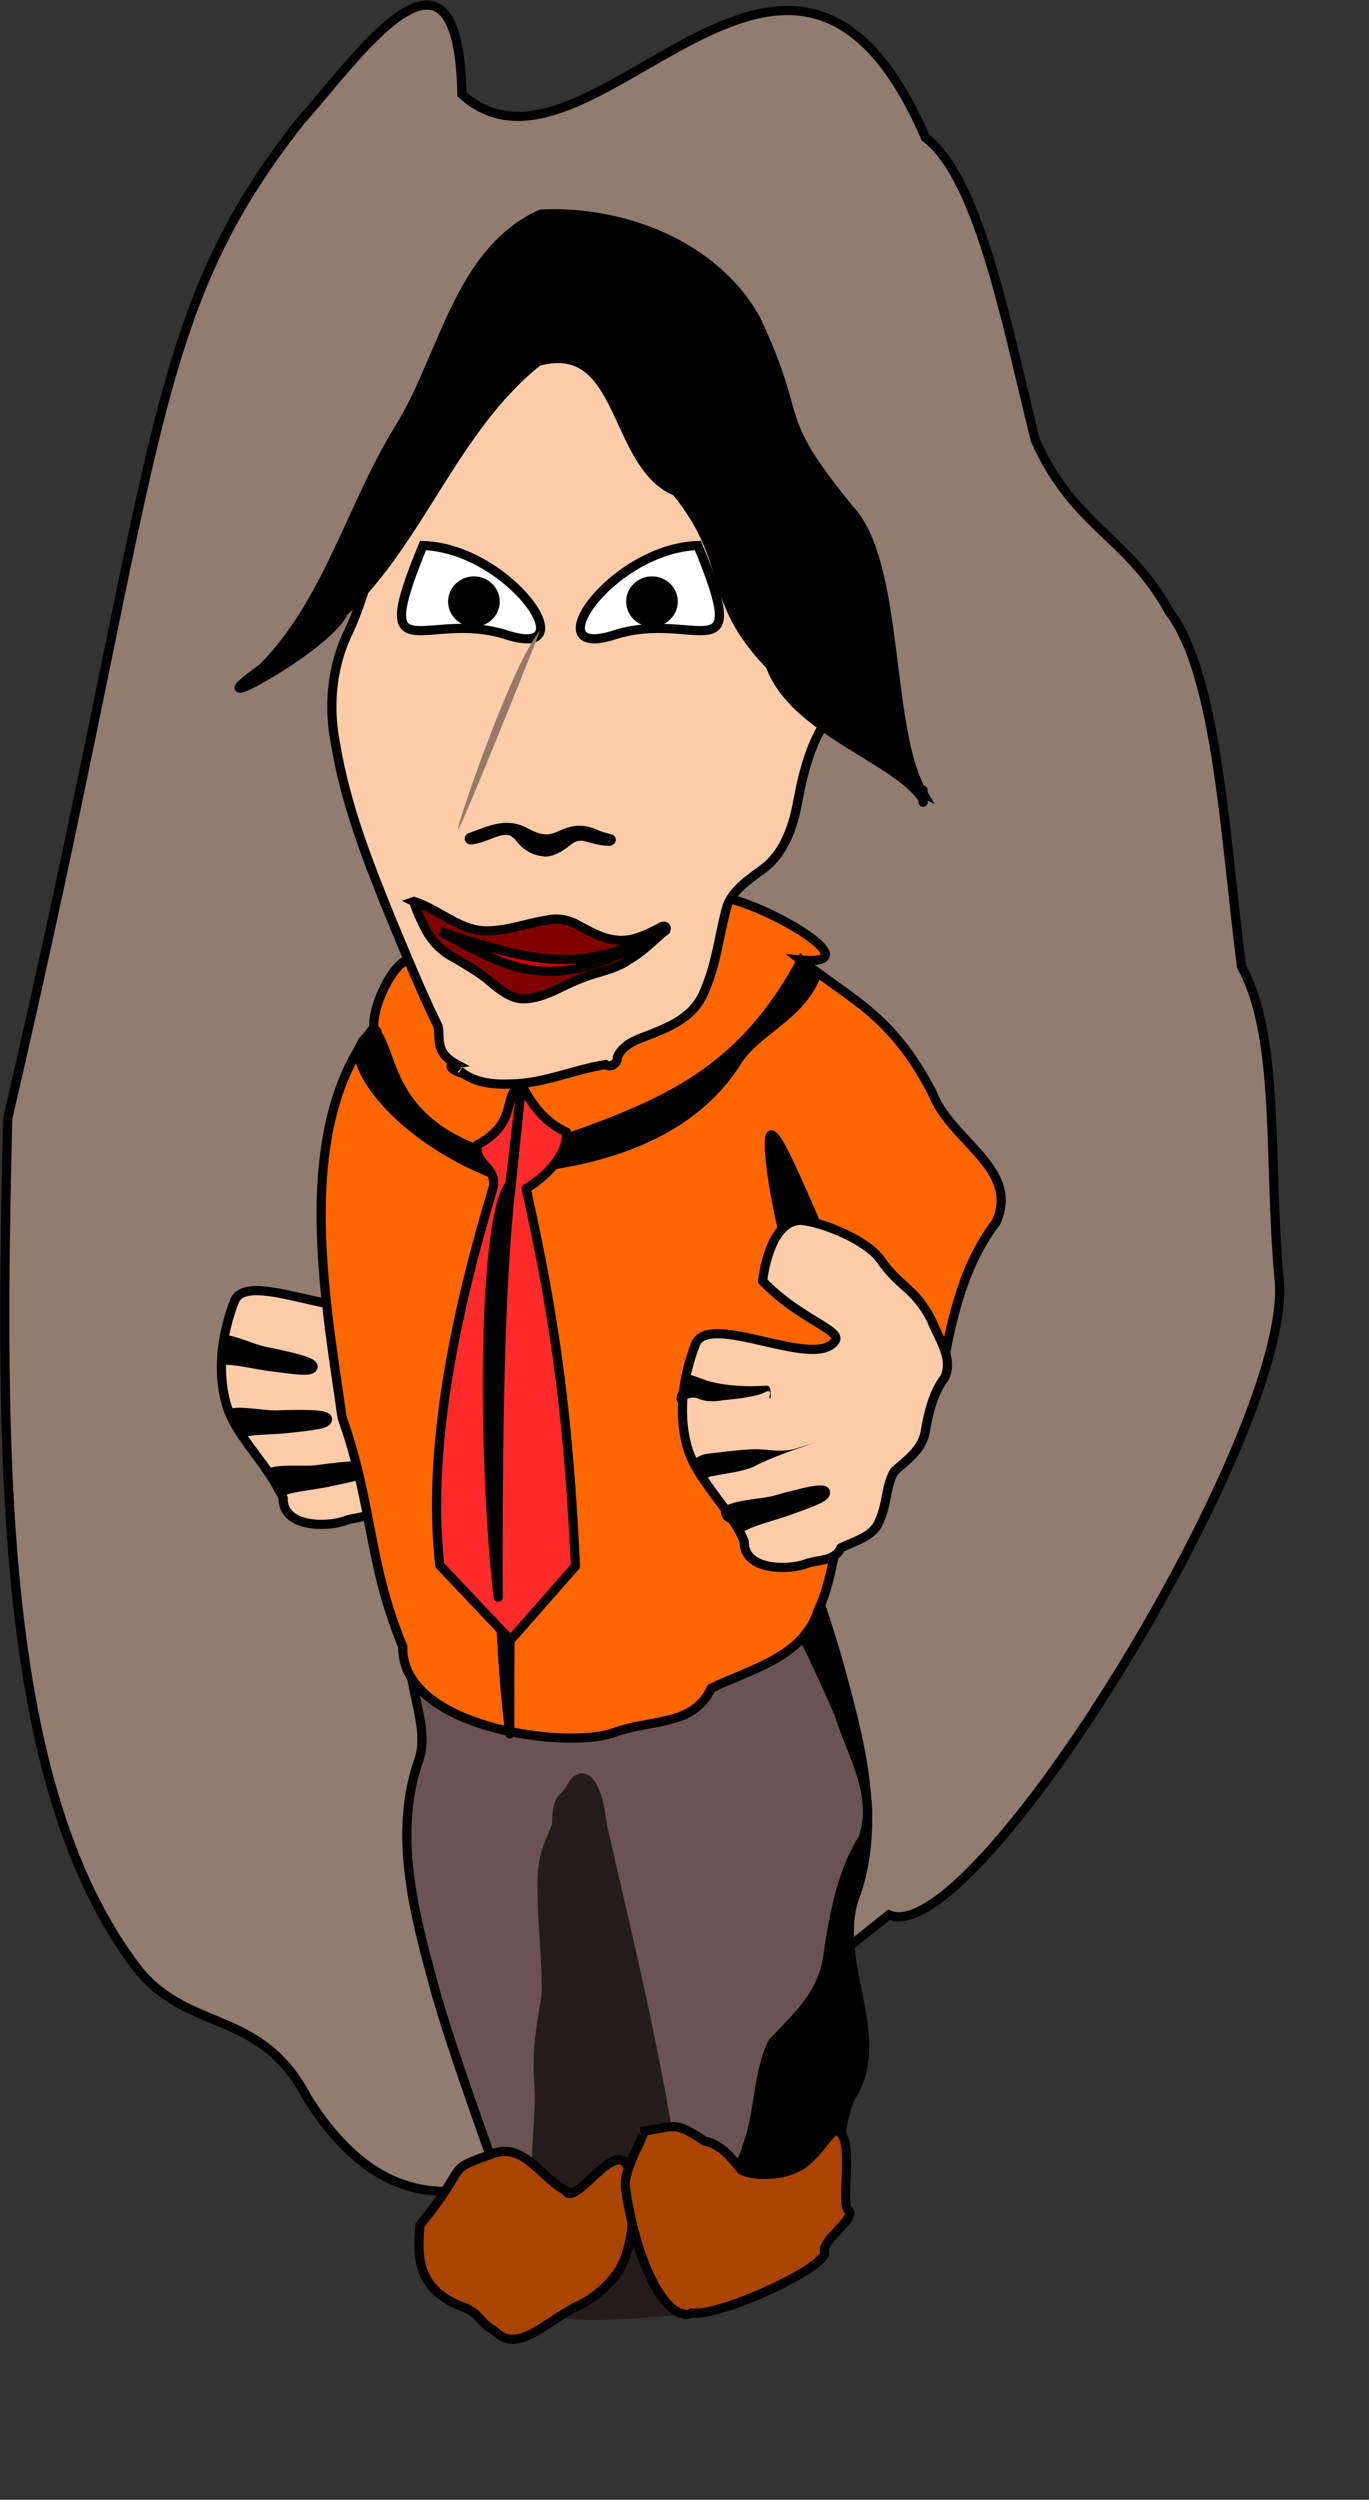 <?xml version="1.0" encoding="UTF-8" standalone="no"?>
<!-- Created with Inkscape (http://www.inkscape.org/) -->

<svg
   xmlns:dc="http://purl.org/dc/elements/1.1/"
   xmlns:cc="http://creativecommons.org/ns#"
   xmlns:rdf="http://www.w3.org/1999/02/22-rdf-syntax-ns#"
   xmlns:svg="http://www.w3.org/2000/svg"
   xmlns="http://www.w3.org/2000/svg"
   xmlns:sodipodi="http://sodipodi.sourceforge.net/DTD/sodipodi-0.dtd"
   xmlns:inkscape="http://www.inkscape.org/namespaces/inkscape"
   width="30.914mm"
   height="56.444mm"
   id="svg2"
   version="1.1"
   inkscape:version="0.91 r13725"
   sodipodi:docname="Man met stropdas.svg">
  <rect width="100%" height="100%" fill="#333333" stroke="none"/>
  <defs
     id="defs4" />
  <sodipodi:namedview
     id="base"
     pagecolor="#ffffff"
     bordercolor="#666666"
     borderopacity="1.0"
     inkscape:pageopacity="0.0"
     inkscape:pageshadow="2"
     inkscape:zoom="2.9450001"
     inkscape:cx="117.24802"
     inkscape:cy="99.32088"
     inkscape:document-units="px"
     inkscape:current-layer="layer1"
     showgrid="false"
     inkscape:window-width="1344"
     inkscape:window-height="791"
     inkscape:window-x="561"
     inkscape:window-y="0"
     inkscape:window-maximized="0"
     fit-margin-top="0"
     fit-margin-left="0"
     fit-margin-right="0"
     fit-margin-bottom="0" />
  <g
     inkscape:label="Laag 1"
     inkscape:groupmode="layer"
     id="layer1"
     transform="translate(-85.935,-844.564)">
    <g
       id="g4200"
       transform="matrix(0.261,0,0,0.261,63.518,772.08)">
      <path
         style="fill:#917c6f;stroke:#000000;stroke-width:3;stroke-linecap:butt;stroke-linejoin:miter;stroke-miterlimit:4;stroke-dasharray:none;stroke-opacity:1"
         d="m 130.148,920.554 c 16.861,22.278 40.754,13.336 56.231,43.139 31.512,50.07 67.821,27.624 100.294,9.594 30.364,-19.04 60.148,-46.033 89.896,-69.476 27.848,12.479 131.915,-157.909 127.651,-207.162 -3.745,-39.125 0.511,-79.306 -12.363,-102.932 -5.366,-41.36 -7.771,-95.135 -23.591,-115.976 -13.733,-24.892 -31.009,-27.479 -43.857,-56.139 -9.629,-39.197 -18.529,-85.664 -35.911,-98.943 -44.749,-103.298 -109.828,23.5 -151.559,-14.106 -1.215,-61.252 -35.75,-9.957 -52.46,8.328 -51.834,65.58 -45.263,107.916 -96.066,326.55 -2.642,110.63 -2.899,217.758 41.736,277.123 z"
         id="path3006"
         inkscape:connector-curvature="0"
         sodipodi:nodetypes="ccccccccccccc" />
      <g
         id="g4166">
        <path
           sodipodi:nodetypes="ccccccc"
           inkscape:connector-curvature="0"
           id="path3067"
           d="m 208.127,702.193 c -6.62,9.269 -40.345,-9.444 -45.408,0.575 -4.538,11.372 -6.014,24.449 -2.392,35.427 3.647,10.241 14.013,19.37 18.156,29.352 -0.224,9.711 14.289,9.497 19.965,7.506 4.493,-1.705 9.475,-0.668 11.707,-5.347 z"
           style="fill:#ffccaa;fill-opacity:1;stroke:#000000;stroke-width:3;stroke-linecap:butt;stroke-linejoin:miter;stroke-miterlimit:4;stroke-dasharray:none;stroke-opacity:1" />
        <g
           id="g3050"
           transform="matrix(0.987,0,0,0.987,3.698,9.328)"
           style="stroke-width:3.038;stroke-miterlimit:4;stroke-dasharray:none">
          <path
             sodipodi:nodetypes="ccccccc"
             inkscape:connector-curvature="0"
             id="path3000"
             d="m 365.738,965.719 c 12.002,-20.425 -7.751,-45.117 1.427,-67.196 8.227,-25.058 0.391,-52.051 -6.176,-76.241 -6.611,-22.568 -14.894,-44.509 -22.405,-66.506 -106.919,-80.26 -151.576,232.062 -44.806,262.137 15.141,0.884 50.897,8.357 60.218,-4.012 5.427,-7.601 6.53,-40.363 11.741,-48.181 z"
             style="fill:#000000;stroke:#000000;stroke-width:3.038;stroke-linecap:butt;stroke-linejoin:miter;stroke-miterlimit:4;stroke-dasharray:none;stroke-opacity:1" />
          <path
             style="fill:#6c5353;stroke:#000000;stroke-width:3.038;stroke-linecap:butt;stroke-linejoin:miter;stroke-miterlimit:4;stroke-dasharray:none;stroke-opacity:1"
             d="m 219.856,815.451 c -3.427,13.302 6.904,28.36 1.737,40.79 -8.227,25.058 -0.391,52.051 6.176,76.241 6.611,22.568 14.894,44.509 22.405,66.506 4.173,29.061 51.95,17.506 57.422,4.756 8.496,-5.037 19.917,-8.121 23.12,-20.6 4.249,-10.993 3.387,-24.147 8.523,-34.557 7.678,-8.217 16.986,-16.053 18.426,-29.538 1.978,-13.344 4.58,-27.051 11.486,-38.034 5.184,-14.2 -3.948,-28.423 -7.952,-41.381 -6.085,-14.075 -12.712,-27.808 -19.694,-41.266 z"
             id="path2998"
             inkscape:connector-curvature="0"
             sodipodi:nodetypes="cccccccccccc" />
          <path
             id="path3010"
             d="m 276,859.406 c -1.925,0.086 -3.688,1.637 -4.688,3.562 -2.078,4.345 -5.085,2.8 -5.156,13.281 -2.04,5.635 -5.216,9.574 -4.781,22.125 -0.056,11.169 1.708,24.086 1.312,34.75 -1.426,8.704 -3.404,17.159 -2.312,30.562 0.447,6.543 -1.112,20.098 -0.914,26.51 9.828,48.439 -16.683,54.104 49.101,48.615 44.15,-30.866 -33.036,-56.29 -2.188,-58 -2.08,-13.984 -4.952,-27.713 -7.594,-40.625 -4.6,-21.718 -9.626,-42.697 -14.438,-63.781 -1.443,-13.201 -5.135,-17.143 -8.344,-17 z"
             style="fill:#241c1c;fill-opacity:1;fill-rule:nonzero;stroke:none"
             inkscape:connector-curvature="0"
             sodipodi:nodetypes="cccccccccccc" />
          <path
             sodipodi:nodetypes="ccccccssc"
             inkscape:connector-curvature="0"
             id="path3004"
             d="m 270.631,997.573 c -7.882,-4.042 -13.475,-15.368 -23.291,-12.465 -17.837,6.434 -7.454,2.487 -24.937,23.937 -0.909,10.853 -0.985,21.363 14.375,27.188 5.802,2.186 4.989,4.906 10.315,7.83 7.492,7.923 16.687,-2.802 27.282,-8.082 0,0 7.104,-2.845 12.889,-10.376 7.841,-10.208 6.082,-31.689 3.726,-36.343 -4.189,-8.274 -17.587,14.288 -20.359,8.312 z"
             style="fill:#aa4400;stroke:#000000;stroke-width:3.038;stroke-linecap:butt;stroke-linejoin:miter;stroke-miterlimit:4;stroke-dasharray:none;stroke-opacity:1" />
          <path
             sodipodi:nodetypes="csccccsccc"
             inkscape:connector-curvature="0"
             id="path3032"
             d="m 295.744,978.083 c 3.213,-1.345 -6.237,11.687 -5.244,18.667 3.891,27.348 14.602,44.967 22.031,41.438 9.583,1.224 45.405,-15.48 43.938,-20.312 -1.289,-3.838 11.917,-11.839 7.487,-14.157 -1.846,-4.057 2.285,-23.807 -3.159,-25.852 -2.288,-1.182 -6.067,7.904 -12.653,11.686 -7.02,4.031 -16.862,2.773 -19.143,1.322 -3.313,-3.845 -6.362,-8.385 -12.344,-9.688 -10.049,-6.613 -9.081,-4.962 -20.912,-3.104 z"
             style="fill:#aa4400;stroke:#000000;stroke-width:3.038;stroke-linecap:butt;stroke-linejoin:miter;stroke-miterlimit:4;stroke-dasharray:none;stroke-opacity:1" />
        </g>
        <path
           style="fill:#000000;fill-opacity:1;stroke:#000000;stroke-width:3;stroke-linecap:butt;stroke-linejoin:miter;stroke-miterlimit:4;stroke-dasharray:none;stroke-opacity:1"
           d="m 158.469,722.5 c 1.074,-0.068 2.289,-0.009 3.625,0.125 1.405,0.141 2.918,0.373 4.406,0.625 2.976,0.503 5.9,1.092 7.938,1.344 4.691,0.581 8.065,1.044 10.312,1.125 1.124,0.041 1.954,-0.014 2.531,-0.188 0.577,-0.173 0.896,-0.459 0.969,-0.906 0.053,-0.323 -0.164,-0.679 -0.719,-1.031 -0.555,-0.352 -1.43,-0.719 -2.688,-1.125 -2.516,-0.812 -6.538,-1.759 -12.438,-2.938 -2.064,-0.412 -4.664,-1.424 -7.438,-2.375 -1.387,-0.476 -2.807,-0.931 -4.25,-1.281 -0.481,-0.117 -0.956,-0.129 -1.438,-0.219 -0.387,2.291 -0.711,4.556 -0.812,6.844 z"
           id="path3070"
           inkscape:connector-curvature="0" />
        <path
           style="fill:#000000;fill-opacity:1;stroke:#000000;stroke-width:3;stroke-linecap:butt;stroke-linejoin:miter;stroke-miterlimit:4;stroke-dasharray:none;stroke-opacity:1"
           d="m 164.5,746.281 c 0.807,-0.191 1.586,-0.405 2.531,-0.531 1.399,-0.187 2.932,-0.308 4.438,-0.406 3.012,-0.197 5.991,-0.275 8.031,-0.5 4.699,-0.518 8.107,-0.873 10.312,-1.312 1.103,-0.22 1.885,-0.448 2.406,-0.75 0.521,-0.302 0.782,-0.673 0.75,-1.125 -0.023,-0.327 -0.348,-0.598 -0.969,-0.812 -0.621,-0.214 -1.557,-0.364 -2.875,-0.469 -2.635,-0.209 -6.769,-0.216 -12.781,0 -2.103,0.075 -4.832,-0.308 -7.75,-0.594 -1.459,-0.143 -2.984,-0.274 -4.469,-0.281 -1.076,-0.005 -2.09,0.147 -3.125,0.281 0.94,2.205 2.122,4.369 3.5,6.5 z"
           id="path3075"
           inkscape:connector-curvature="0" />
        <path
           style="fill:#000000;fill-opacity:1;stroke:#000000;stroke-width:3;stroke-linecap:butt;stroke-linejoin:miter;stroke-miterlimit:4;stroke-dasharray:none;stroke-opacity:1"
           d="m 177.438,765.594 c 0.948,-0.376 2.008,-0.744 3.219,-1.031 1.374,-0.326 2.855,-0.595 4.344,-0.844 2.977,-0.498 5.961,-0.885 7.969,-1.312 4.623,-0.985 7.944,-1.654 10.094,-2.312 1.075,-0.329 1.855,-0.679 2.344,-1.031 0.488,-0.353 0.702,-0.71 0.625,-1.156 -0.056,-0.323 -0.392,-0.568 -1.031,-0.719 -0.639,-0.151 -1.585,-0.215 -2.906,-0.188 -2.643,0.056 -6.758,0.465 -12.719,1.281 -2.085,0.285 -4.849,0.148 -7.781,0.156 -1.466,0.004 -2.96,0.046 -4.438,0.188 -1.187,0.113 -2.321,0.374 -3.438,0.656 1.423,2.081 2.662,4.186 3.719,6.312 z"
           id="path3078"
           inkscape:connector-curvature="0" />
        <path
           style="fill:#ff6600;stroke:#000000;stroke-width:3;stroke-linecap:butt;stroke-linejoin:miter;stroke-miterlimit:4;stroke-dasharray:none;stroke-opacity:1"
           d="m 225.944,604.963 c -2.393,-30.77 -18.919,-0.989 -17.768,8.693 -26.856,32.907 -15.719,89.683 -10.43,127.556 10.002,28.02 8.487,47.601 19.852,74.912 -0.614,26.569 53.238,33.643 68.808,28.197 12.324,-4.663 25.989,-1.828 32.111,-14.63 12.853,-6.253 30.133,-10.082 34.977,-25.576 6.428,-13.648 5.124,-29.981 12.895,-42.905 11.615,-10.202 25.698,-19.931 27.876,-36.674 2.992,-16.568 6.93,-33.587 17.376,-47.223 7.843,-17.63 -14.91,-26.352 -20.968,-42.44 -13.225,-25.105 -25.144,-29.478 -42.94,-43.26 26.459,2.395 -20.101,-23.055 -28.837,-20.415 z"
           id="path2991"
           inkscape:connector-curvature="0"
           sodipodi:nodetypes="cccccccccccccc" />
        <path
           style="fill:#000000;fill-opacity:1;stroke:#000000;stroke-width:3;stroke-linecap:butt;stroke-linejoin:miter;stroke-miterlimit:4;stroke-dasharray:none;stroke-opacity:1"
           d="m 338.063,648.802 c -2.4,0.345 2.292,35.035 11.921,55.791 4.59,0.741 9.89,0.152 15.438,-0.719 -8.575,-13.33 -23.832,-55.58 -27.359,-55.072 z"
           id="path3034"
           inkscape:connector-curvature="0"
           sodipodi:nodetypes="sccs" />
        <path
           style="fill:#000000;fill-opacity:1;fill-rule:evenodd;stroke:#000000;stroke-width:3;stroke-linecap:round;stroke-linejoin:round;stroke-miterlimit:4;stroke-dasharray:none;stroke-dashoffset:0;stroke-opacity:1"
           d="m 256.449,725.051 c -8.715,9.175 -9.239,76.159 -3.848,119.616 -0.143,-45.243 0.526,-90.898 4.196,-118.698 3.692,-31.526 3.993,-33.618 -0.348,-0.918 z"
           id="path3057"
           inkscape:connector-curvature="0"
           sodipodi:nodetypes="cccc" />
        <path
           sodipodi:nodetypes="ccccccccccccccc"
           inkscape:connector-curvature="0"
           id="path2994"
           d="m 358.871,716.274 c -6.62,9.269 -40.345,-9.444 -45.408,0.575 -4.538,11.372 -6.014,24.449 -2.392,35.427 3.647,10.241 14.013,19.37 18.156,29.352 -0.224,9.711 14.289,9.497 19.965,7.506 4.493,-1.705 9.475,-0.668 11.707,-5.347 4.686,-2.286 10.986,-3.685 12.752,-9.348 2.344,-4.989 1.868,-10.958 4.701,-15.682 4.235,-3.729 9.369,-7.285 10.163,-13.405 1.091,-6.056 2.526,-12.276 6.335,-17.26 2.859,-6.444 -2.177,-12.898 -4.386,-18.779 -5.813,-11.062 -10.037,-10.062 -17.107,-20.354 -4.664,-5.717 -17.153,-11.171 -25.214,-12.209 -8.351,-0.401 -11.888,11.721 -12.888,19.819 11.916,12.56 26.491,16.156 23.616,19.704 z"
           style="fill:#ffccaa;fill-opacity:1;stroke:#000000;stroke-width:3;stroke-linecap:butt;stroke-linejoin:miter;stroke-miterlimit:4;stroke-dasharray:none;stroke-opacity:1" />
        <path
           style="fill:#000000;stroke:#000000;stroke-width:3;stroke-linecap:butt;stroke-linejoin:miter;stroke-miterlimit:4;stroke-dasharray:none;stroke-opacity:1"
           d="m 347.93,591.78 c -19.295,35.933 -44.055,46.592 -76.835,58.153 -11.123,13.75 -28.478,8.337 -11.274,5.104 2.848,-0.535 -4.717,5.294 3.875,4.034 13.777,-2.021 46.52,-7.639 63.193,-34.279 6.271,-10.021 20.627,-14.632 25.88,-28.059 z"
           id="path3009"
           inkscape:connector-curvature="0"
           sodipodi:nodetypes="ccssscc" />
        <path
           style="fill:#ff2a2a;fill-opacity:1;fill-rule:evenodd;stroke:#000000;stroke-width:3;stroke-linecap:round;stroke-linejoin:round;stroke-miterlimit:4;stroke-dasharray:none;stroke-dashoffset:0;stroke-opacity:1"
           d="m 256.406,632.677 c -6.637,2.485 -0.301,11.796 -14.531,19.469 -0.531,6.818 6.379,6.915 5.327,13.654 -11.883,39.498 -21.897,84.848 -17.507,123.707 l 23.139,24.464 21.231,-24.182 c -2.153,-44.864 -5.781,-77.366 -16.132,-123.405 0,0 13.722,-7.946 13.18,-18.495 -9.293,-4.24 -12.528,-12.098 -14.706,-15.214 z"
           id="path2999"
           inkscape:connector-curvature="0"
           sodipodi:nodetypes="ccccccccc" />
        <path
           sodipodi:nodetypes="ccscc"
           inkscape:connector-curvature="0"
           id="path3007"
           d="m 241.114,653.163 c -30.313,-11.818 -26.279,-34.424 -33.887,-39.505 5.28,3.018 -1.498,-0.12 -3.752,6.552 -2.283,6.756 11.293,27.459 40.96,40.26 z"
           style="fill:#000000;stroke:#000000;stroke-width:3;stroke-linecap:butt;stroke-linejoin:miter;stroke-miterlimit:4;stroke-dasharray:none;stroke-opacity:1" />
        <g
           id="g3038"
           transform="matrix(0.717,0,0,0.717,78.033,178.79)"
           style="stroke-width:4.183;stroke-miterlimit:4;stroke-dasharray:none">
          <path
             sodipodi:nodetypes="ccccccccccccccccccccccccccc"
             inkscape:connector-curvature="0"
             id="path3012"
             d="m 283.268,279.842 c -12.447,7.03 -19.074,-0.142 -27.504,11.147 -12.999,17.488 -40.835,37.329 -54.303,54.458 -16.319,21.136 -20.471,58.558 -32.444,82.521 -6.916,15.328 -8.294,32.821 -5.033,49.236 4.602,27.852 14.98,54.287 25.58,80.308 6.81,16.295 13.444,32.688 21.206,48.558 1.054,5.265 -1.536,11.808 8.034,17.039 -7.35,1.14 6.764,6.195 2.058,3.422 6.491,5.272 15.26,6.158 23.32,5.753 14.793,-0.226 28.505,-6.554 42.961,-8.846 2.254,1.824 5.672,-0.768 5.375,-3.406 2.228,-5.267 7.837,-7.64 12.852,-9.487 8.271,-3.161 17.015,-6.574 22.804,-13.607 3.313,-4.063 4.979,-9.141 6.721,-14.01 3.449,-10.561 4.735,-21.68 7.833,-32.325 3.16,-7.458 10.325,-11.9 16.539,-16.582 7.233,-5.462 11.316,-14.051 13.716,-22.589 1.902,-6.857 2.673,-13.973 4.622,-20.823 2.422,-9.513 6.109,-18.839 12.073,-26.715 3.929,-5.839 5.172,-13.452 2.936,-20.167 -2.23,-8.007 -5.652,-15.618 -8.797,-23.293 -12.286,-27.472 -29.453,-52.314 -45.074,-77.922 -14.003,-21.498 -29.444,-42.536 -49.439,-58.878 -1.714,-1.222 -3.228,-2.875 -5.122,-3.759 -0.301,-0.06 -0.609,-0.078 -0.913,-0.032 z"
             style="fill:#ffccaa;stroke:#000000;stroke-width:4.183;stroke-linecap:butt;stroke-linejoin:miter;stroke-miterlimit:4;stroke-dasharray:none;stroke-opacity:1" />
          <path
             sodipodi:nodetypes="cccccccccccc"
             inkscape:connector-curvature="0"
             id="path2985"
             d="m 431.8,499.619 c -17.172,-28.962 -9.984,-105.248 -33.749,-129.753 -36.246,-44.533 -19.371,-37.534 -42.493,-86.575 -19.025,-33.813 -60.991,-49.604 -97.966,-47.68 -38.043,17.399 -44.339,65.832 -65.009,98.4 -21.637,35.493 -32.151,78.379 -61.609,108.37 -36.526,26.243 29.289,-8.622 36.769,-25.341 35.25,-33.509 50.177,-83.481 88.491,-114.198 39.477,-11.085 33.834,47.477 63.177,59.325 26.474,32.84 12.791,48.026 42.863,79.328 10.631,29.679 57.733,42.561 69.67,61.02 -0.069,5.587 0.204,-8.477 -0.145,-2.896 z"
             style="fill:#000000;stroke:#000000;stroke-width:4.183;stroke-linecap:butt;stroke-linejoin:miter;stroke-miterlimit:4;stroke-dasharray:none;stroke-opacity:1" />
          <path
             inkscape:connector-curvature="0"
             id="path3019"
             d="m 203.895,386.743 c 39.464,1.315 74.981,52.618 38.148,40.779 -36.833,-11.839 -63.142,19.732 -38.148,-40.779 z"
             style="fill:#ffffff;stroke:#000000;stroke-width:4.183;stroke-linecap:butt;stroke-linejoin:miter;stroke-miterlimit:4;stroke-dasharray:none;stroke-opacity:1" />
          <path
             style="fill:#ffffff;stroke:#000000;stroke-width:4.183;stroke-linecap:butt;stroke-linejoin:miter;stroke-miterlimit:4;stroke-dasharray:none;stroke-opacity:1"
             d="m 329.237,386.743 c -39.464,1.315 -74.981,52.618 -38.148,40.779 36.833,-11.839 63.142,19.732 38.148,-40.779 z"
             id="path3021"
             inkscape:connector-curvature="0" />
          <path
             id="path3023"
             d="m 227.094,400.812 c -6.503,0 -11.781,5.152 -11.781,11.5 0,6.348 5.278,11.5 11.781,11.5 6.503,0 11.781,-5.152 11.781,-11.5 0,-6.348 -5.278,-11.5 -11.781,-11.5 z"
             style="fill:#000000;fill-opacity:1;stroke:none;stroke-width:4.183;stroke-miterlimit:4;stroke-dasharray:none"
             inkscape:connector-curvature="0" />
          <ellipse
             style="fill:#000000;fill-opacity:1;stroke:none;stroke-width:3.227;stroke-miterlimit:4;stroke-dasharray:none"
             id="path3025"
             transform="matrix(1.024,0,0,1.64,76.052,-271.235)"
             cx="226.808"
             cy="416.795"
             rx="11.495"
             ry="7.009" />
          <path
             sodipodi:nodetypes="ccc"
             inkscape:connector-curvature="0"
             id="path3027"
             d="m 199.661,549.127 c 1.318,4.564 3.494,8.819 5.591,13.061 2.901,5.161 7.151,9.656 12.479,12.329 5.974,3.594 12.156,6.961 17.376,11.641 3.986,3.22 8.274,6.77 13.573,7.291 6.785,0.194 13.154,-2.667 19.087,-5.657 5.436,-2.644 11.05,-4.957 16.901,-6.508 4.587,-1.381 9.246,-2.851 13.174,-5.689 5.911,-3.364 10.738,-8.222 15.779,-12.711 1.281,-0.148 1.73,-2.488 0.226,-2.549 -1.431,0.037 -2.493,1.225 -3.823,1.646 -5.5,2.82 -11.555,5.484 -17.886,4.705 -6.968,-0.623 -12.996,-4.489 -19.051,-7.637 -3.932,-1.852 -8.472,-2.553 -12.722,-1.464 -9.722,1.435 -19.126,5.38 -29.09,4.842 -7.776,-0.491 -14.443,-4.934 -21.09,-8.552 -3.341,-1.82 -6.735,-3.682 -10.373,-4.8 l -0.152,0.051 z"
             style="fill:#800000;stroke:#000000;stroke-width:4.183;stroke-linecap:butt;stroke-linejoin:miter;stroke-miterlimit:4;stroke-dasharray:none;stroke-opacity:1" />
          <path
             inkscape:connector-curvature="0"
             id="path3029"
             d="m 258.502,526.392 c -3.519,-0.425 -6.291,-2.04 -8.237,-3.781 -1.947,-1.785 -2.932,-4.005 -5.734,-5.412 -2.027,-0.95 -4.827,-0.525 -6.916,0.119 -3.996,1.206 -7.398,3.247 -11.951,3.687 -1.085,-0.122 -0.795,-1.129 0.139,-1.255 4.695,-1.698 9.226,-3.828 14.755,-4.4 3.704,-0.329 7.442,0.656 10.059,2.208 2.619,1.298 5.352,2.808 8.884,3.012 2.791,0.17 5.21,-0.901 7.403,-1.794 2.518,-1.166 5.487,-2.319 8.8,-2.15 2.749,0.11 5.2,0.951 7.378,1.91 1.984,0.894 4.334,1.409 6.512,2.101 0.512,0.447 -0.391,1.177 -1.248,0.937 -4.074,-0.03 -7.591,-1.414 -11.288,-2.259 -2.63,-0.341 -5.122,0.711 -6.619,1.934 -2.552,1.896 -5.024,4.033 -8.857,5.043 -0.987,0.197 -2.065,0.254 -3.079,0.1 z"
             style="fill:#000000;stroke:#000000;stroke-width:4.183;stroke-linecap:butt;stroke-linejoin:miter;stroke-miterlimit:4;stroke-dasharray:none;stroke-opacity:1" />
          <path
             sodipodi:nodetypes="csc"
             inkscape:connector-curvature="0"
             id="path3031"
             d="m 257.367,425.486 c -12.53,14.191 -36.513,84.534 -37.568,90.275 -1.419,7.721 37.568,-90.275 37.568,-90.275 z"
             style="fill:#967966;fill-opacity:1;stroke:none;stroke-width:4.183;stroke-miterlimit:4;stroke-dasharray:none" />
          <path
             sodipodi:nodetypes="ccc"
             inkscape:connector-curvature="0"
             id="path3011"
             d="m 211.888,562.829 c 34.533,18.681 52.059,29.59 103.619,-1.328 -36.604,18.699 -53.73,18.342 -103.619,1.328 z"
             style="fill:#cf0000;fill-opacity:1;stroke:#000000;stroke-width:4.183;stroke-linecap:butt;stroke-linejoin:miter;stroke-miterlimit:4;stroke-dasharray:none;stroke-opacity:1" />
        </g>
        <path
           sodipodi:nodetypes="ccccc"
           inkscape:connector-curvature="0"
           id="path3003"
           d="m 256.406,632.677 -3.787,32.221 c -8.715,10.361 -9.239,86.005 -3.848,135.08 -0.143,-51.092 0.526,-102.649 4.196,-134.043 z"
           style="fill:#000000;fill-opacity:1;fill-rule:evenodd;stroke:#000000;stroke-width:3;stroke-linecap:round;stroke-linejoin:round;stroke-miterlimit:4;stroke-dasharray:none;stroke-dashoffset:0;stroke-opacity:1" />
        <path
           style="fill:#000000;fill-opacity:1;fill-rule:nonzero;stroke:none;stroke-width:3;stroke-miterlimit:4;stroke-dasharray:none"
           d="m 309.309,726.656 c -0.668,0.819 -0.629,2.165 -0.447,3.25 -0.16,1.98 -1.879,3.158 -1.74,5.25 -0.062,1.146 1.159,1.815 1.763,1.031 1.582,-1.284 3.56,-1.978 5.361,-1.125 2.563,1.014 5.283,0.995 7.912,0.518 4.184,-0.481 8.41,-0.764 12.512,-2.036 0.88,-0.262 1.695,-0.897 2.595,-1.013 0.887,0.404 0.107,1.719 0.235,2.5 0.791,-0.308 0.247,-1.603 0.366,-2.401 -0.009,-0.945 -0.455,-1.94 -1.259,-1.818 -2.992,0.158 -5.995,0.237 -8.99,0.051 -4.3,-0.277 -8.617,-0.884 -12.762,-2.497 -1.794,-0.657 -3.597,-1.286 -5.427,-1.742 l -0.118,0.031 z"
           id="path3005"
           inkscape:connector-curvature="0" />
        <path
           style="fill:#000000;fill-opacity:1;fill-rule:nonzero;stroke:none;stroke-width:3;stroke-miterlimit:4;stroke-dasharray:none"
           d="m 344.82,751.72 c -3.067,0.588 -6.194,0.254 -9.273,-0.045 -3.862,-0.328 -7.727,0.215 -11.566,0.585 -2.55,0.331 -5.125,0.528 -7.659,0.934 -1.92,0.504 -3.544,1.699 -5.259,2.649 -0.218,1.157 1.678,0.573 1.808,1.58 0.903,1.171 1.18,2.782 2.38,3.733 1.348,0.412 2.481,-0.83 3.804,-0.818 4.404,-0.89 8.949,-1.294 13.153,-2.981 9.527,-5.272 34.869,-12.236 12.613,-5.638 z"
           id="path3008"
           inkscape:connector-curvature="0"
           sodipodi:nodetypes="cccccccccc" />
        <path
           sodipodi:nodetypes="ssccss"
           inkscape:connector-curvature="0"
           id="path3059"
           d="m 355.771,765.484 c -0.402,-1.247 -4.85,-0.562 -16.422,2.732 -4.048,1.152 -11.063,1.053 -16.198,3.464 -0.353,3.38 3.656,1.745 4.984,5.627 3.793,-2.329 11.477,-4.105 15.332,-5.518 8.877,-3.253 12.861,-4.582 12.304,-6.306 z"
           style="fill:#000000;fill-opacity:1;stroke:#000000;stroke-width:3;stroke-linecap:butt;stroke-linejoin:miter;stroke-miterlimit:4;stroke-dasharray:none;stroke-opacity:1" />
      </g>
    </g>
  </g>
</svg>
